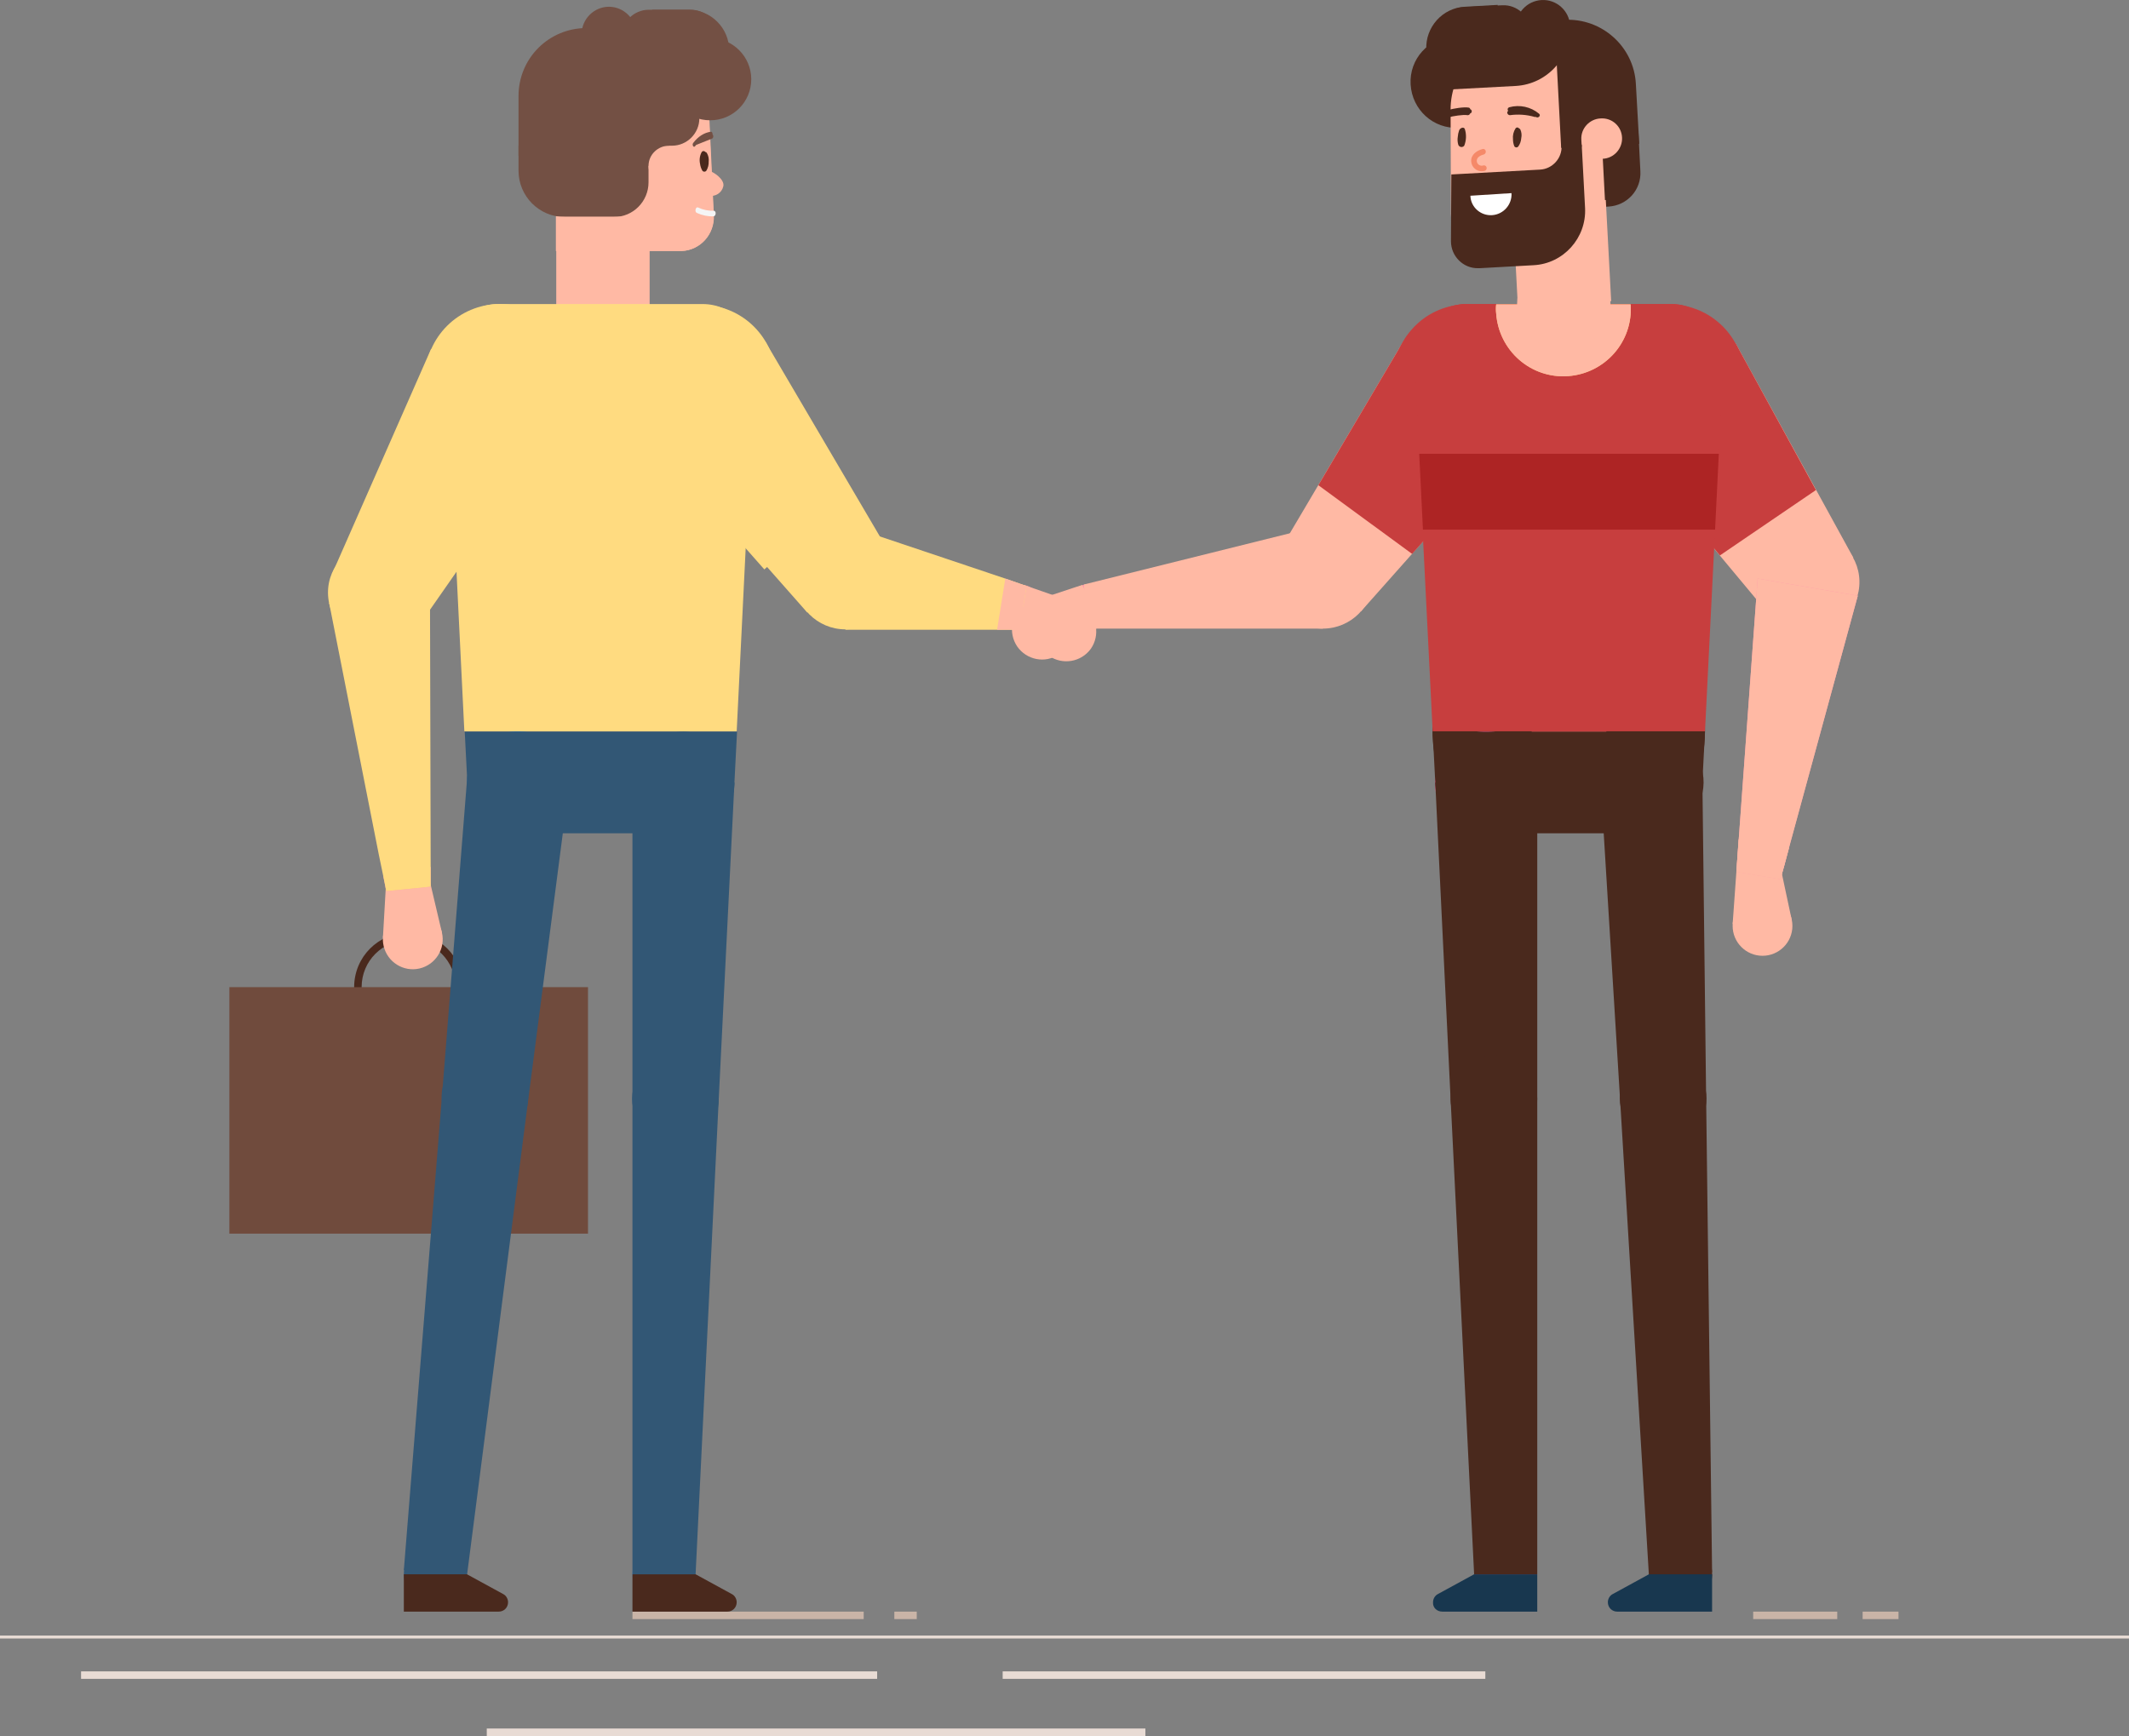 <?xml version="1.0" encoding="iso-8859-1"?>
<!-- Generator: Adobe Illustrator 22.0.1, SVG Export Plug-In . SVG Version: 6.00 Build 0)  -->
<svg version="1.1" id="Calque_1" xmlns="http://www.w3.org/2000/svg" xmlns:xlink="http://www.w3.org/1999/xlink" x="0px" y="0px"
	 viewBox="0 0 569.9 464.809" style="enable-background:new 0 0 569.9 464.809;" xml:space="preserve">
<rect x="0" y="0" width="569.9" height="464.809" fill="#808080" stroke="none"/>
<polygon style="fill:#FFB9A4;" points="431.7,114.309 473.6,164.609 496.1,149.309 464.6,91.909 "/>
<polygon style="fill:#FFB9A4;" points="407.8,114.709 364.3,163.709 342.3,147.809 375.7,91.309 "/>
<rect x="21.7" y="447.509" style="fill:#E8DBD4;" width="213.1" height="2"/>
<rect x="130.3" y="462.809" style="fill:#E8DBD4;" width="176.3" height="2"/>
<rect x="268.4" y="447.509" style="fill:#E8DBD4;" width="129.2" height="2"/>
<rect y="437.909" style="fill:#E8DBD4;" width="569.9" height="0.8"/>
<rect x="169.3" y="431.509" style="fill:#C9B4A7;" width="61.9" height="2"/>
<rect x="239.4" y="431.509" style="fill:#C9B4A7;" width="6" height="2"/>
<rect x="469.3" y="431.509" style="fill:#C9B4A7;" width="22.5" height="2"/>
<rect x="498.6" y="431.509" style="fill:#C9B4A7;" width="9.6" height="2"/>
<path style="fill:#FFB9A4;" d="M182,67.209h-33.2v-36.3c0-11,9-20,20-20l0,0c10.7,0,20.4,8.4,20.9,19l1.3,27.8
	c0.3,5-3.6,9.3-8.6,9.5C182.3,67.209,182.2,67.209,182,67.209z"/>
<path style="fill:#FFB9A4;" d="M191.1,57.709c0.2,5-3.6,9.3-8.6,9.5c-0.1,0-0.3,0-0.4,0h-33.2v-36.3c0-11,9-20,20-20
	c5.4,0,10.6,2,14.7,5.5c3.7,3.5,5.9,8.4,6.2,13.5L191.1,57.709z"/>
<path style="fill:#735044;" d="M195.2,13.509v10.8c0,0.8-0.1,1.6-0.3,2.4h-20.3v-24.1h9.7C190.3,2.609,195.2,7.509,195.2,13.509
	L195.2,13.509z"/>
<path style="fill:none;" d="M190.6,47.209l-0.8-17.3L190.6,47.209z"/>
<path style="fill:#735044;" d="M157,7.509h2.7l0,0v34.2l0,0h-20.9l0,0v-16C138.8,15.609,146.9,7.509,157,7.509L157,7.509z"/>
<path style="fill:#735044;" d="M192.6,24.409H171c-8.4,0-15.3-6.9-15.3-15.3c0-4,3.3-7.3,7.3-7.3s7.3,3.3,7.3,7.3
	c0,0.4,0.3,0.8,0.8,0.8l0,0h21.6L192.6,24.409z"/>
<path style="fill:#735044;" d="M184.9,17.209h-11.2c-4,0-7.3-3.2-7.3-7.3c0-4,3.2-7.3,7.3-7.3l0,0h11.2c4,0,7.3,3.3,7.3,7.3
	C192.1,13.909,188.9,17.209,184.9,17.209z"/>
<path style="fill:#735044;" d="M201.1,21.209c0,6.1-4.9,11-11,11c-6,0-11.8-4.9-11.8-11s5.7-11,11.8-11S201.1,15.209,201.1,21.209z"
	/>
<rect x="154.8" y="18.709" style="fill:#735044;" width="30.3" height="11.4"/>
<rect x="155.7" y="29.909" style="fill:#735044;" width="23.4" height="14.5"/>
<path style="fill:#735044;" d="M138.8,39.009h34.8l0,0v9.8c0,5.1-4.1,9.3-9.3,9.3l0,0h-13.1c-6.9,0-12.4-5.6-12.4-12.4l0,0V39.009
	L138.8,39.009z"/>
<path style="fill:#FFB9A4;" d="M161.4,95.909L161.4,95.909c-6.9,0-12.5-5.6-12.5-12.5l0,0v-25.4h25v25.4
	C173.8,90.309,168.2,95.909,161.4,95.909z"/>
<path style="fill:#FFB9A4;" d="M179.1,49.909h5.5v-10.9h-5.5c-3,0-5.5,2.4-5.5,5.4l0,0l0,0C173.6,47.409,176.1,49.909,179.1,49.909
	L179.1,49.909z"/>
<path style="fill:#735044;" d="M173.6,25.909h13.6l0,0v5.8c0,4-3.3,7.3-7.3,7.3h-6.3l0,0V25.909L173.6,25.909z"/>
<circle style="fill:#FFB9A4;" cx="161.4" cy="83.409" r="12.5"/>
<path style="fill:#4A291D;" d="M109.4,278.909c-8.1,0-14.6-6.5-14.6-14.6s6.5-14.6,14.6-14.6s14.6,6.5,14.6,14.6l0,0
	C123.9,272.309,117.4,278.909,109.4,278.909z M109.4,251.709c-7,0-12.6,5.6-12.6,12.6s5.6,12.6,12.6,12.6s12.6-5.6,12.6-12.6l0,0
	C121.9,257.309,116.3,251.709,109.4,251.709z"/>
<rect x="61.4" y="264.309" style="fill:#704B3D;" width="96" height="66"/>
<circle style="fill:#FFDB80;" cx="226.3" cy="154.909" r="13.6"/>
<path style="fill:#FFB9A4;" d="M292,173.709c-2.6,3.6-7.6,4.4-11.2,1.9c-3.6-2.6-4.4-7.6-1.9-11.2c2.6-3.6,7.6-4.4,11.2-1.9
	C293.7,165.109,294.5,170.109,292,173.709L292,173.709z"/>
<path style="fill:#FF95A9;" d="M277.8,166.009c1.9-2.7,1.3-6.4-1.4-8.4c-2.7-1.9-6.4-1.3-8.4,1.4c-1.9,2.7-1.3,6.4,1.4,8.4
	C272.2,169.409,275.9,168.709,277.8,166.009L277.8,166.009z"/>
<polygon style="fill:#FFB9A4;" points="288.1,161.509 274.9,156.909 269.4,167.409 280.8,175.609 "/>
<ellipse style="fill:#FFDB80;" cx="187.7" cy="101.609" rx="20" ry="20"/>
<circle style="fill:#FFDB80;" cx="133.8" cy="101.409" r="20"/>
<polygon style="fill:#325775;" points="196.6,209.509 192.4,294.209 169.3,294.209 169.3,209.509 "/>
<circle style="fill:#3579B5;" cx="138.6" cy="209.409" r="13.6"/>
<circle style="fill:#325775;" cx="182.9" cy="209.509" r="13.6"/>
<path style="fill:#325775;" d="M197.3,195.809l-0.7,13.6v0.7c-0.3,7.3-6.3,13-13.6,13h-44.3c-7.3,0-13.3-5.7-13.6-13v-0.6l-0.7-13.6
	h72.9V195.809z"/>
<polygon style="fill:#325775;" points="152.2,211.209 141.3,295.209 118.4,292.309 125.1,207.709 "/>
<circle style="fill:#3579B5;" cx="177.7" cy="421.509" r="8.4"/>
<circle style="fill:#325775;" cx="180.8" cy="294.209" r="11.6"/>
<path style="fill:#325775;" d="M141.3,295.209c-0.8,6.3-6.6,10.8-13,10c-6.3-0.8-10.8-6.6-10-13c0.8-6.3,6.6-10.8,13-10l0,0
	C137.7,283.109,142.1,288.909,141.3,295.209L141.3,295.209z"/>
<polygon style="fill:#325775;" points="169.3,421.509 169.3,294.209 192.4,294.209 186.2,421.509 "/>
<polygon style="fill:#325775;" points="108.1,420.409 118.4,292.309 141.3,295.209 124.9,422.609 "/>
<path style="fill:#4A291D;" d="M194.7,431.509h-25.4v-10h16.9l9.7,5.3c0.8,0.4,1.3,1.3,1.3,2.2l0,0
	C197.2,430.409,196.1,431.509,194.7,431.509L194.7,431.509z"/>
<circle style="fill:#325775;" cx="116.5" cy="421.509" r="8.4"/>
<path style="fill:#4A291D;" d="M133.5,431.509h-25.4v-10H125l9.7,5.3c0.8,0.4,1.3,1.3,1.3,2.2l0,0
	C136,430.409,134.9,431.509,133.5,431.509L133.5,431.509z"/>
<path style="fill:#FFDB80;" d="M101.5,172.409c-7.5,0-13.6-6.1-13.7-13.6s6.1-13.6,13.6-13.7c7.5,0,13.6,6.1,13.7,13.6
	S109,172.409,101.5,172.409L101.5,172.409z"/>
<path style="fill:#FFB9A4;" d="M112.3,259.309c4.3-1,7-5.3,6-9.6s-5.3-7-9.6-6c-4.3,1-7,5.3-6,9.6
	C103.7,257.609,108,260.309,112.3,259.309L112.3,259.309z"/>
<path style="fill:#FF95A9;" d="M110.6,243.309c-3.2,0.8-6.5-1.3-7.2-4.5c-0.8-3.2,1.3-6.5,4.5-7.2c3.2-0.8,6.5,1.3,7.2,4.5l0,0
	C115.8,239.309,113.8,242.509,110.6,243.309z"/>
<polygon style="fill:#FFB9A4;" points="102.5,251.109 103.3,237.109 115.1,236.109 118.3,249.709 "/>
<polygon style="fill:#FF95A9;" points="103.4,238.609 115.3,237.409 115.3,232.109 102.6,234.609 "/>
<g>
	<polygon style="fill:#FFDB80;" points="172.7,114.809 216.1,164.009 238.1,148.009 204.9,91.509 	"/>
	<path style="fill:#FFDB80;" d="M202.1,96.109l-4.9,99.7h-72.9l-4.9-99.7c-0.4-7.7,5.6-14.3,13.3-14.7c0.2,0,0.5,0,0.7,0h54.7
		c7.7,0,14,6.3,14,14C202.2,95.709,202.2,95.909,202.1,96.109z"/>
	<polygon style="fill:#FFDB80;" points="150.2,112.909 112.7,166.709 89,153.409 115.4,93.409 	"/>
	<polygon style="fill:#FFDB80;" points="115.1,158.709 115.3,237.409 103.4,238.609 102.6,234.609 101.4,228.809 88.1,161.409 	"/>
	<polygon style="fill:#FFDB80;" points="274.8,156.909 272.9,168.609 226.3,168.609 230.7,142.009 269.1,154.909 	"/>
</g>
<polygon style="fill:#FFB9A4;" points="274.8,156.909 272.9,168.609 266.9,168.609 269.1,154.909 "/>
<path style="fill:#4A291D;" d="M456.4,195.809c0,4.7-0.9,9.3-2.7,13.6h-67.6c-7.5-18.7,1.5-39.9,20.2-47.5
	c18.7-7.5,39.9,1.5,47.5,20.2C455.5,186.509,456.4,191.109,456.4,195.809z"/>
<circle style="fill:#BF5355;" cx="420" cy="195.809" r="10"/>
<circle style="fill:#FFB9A4;" cx="471.8" cy="247.909" r="8"/>
<path style="fill:#FF95A9;" d="M470.4,239.809c3.3,0.2,6.2-2.2,6.4-5.5s-2.2-6.2-5.5-6.4s-6.2,2.2-6.4,5.5l0,0
	C464.6,236.709,467,239.609,470.4,239.809z"/>
<polygon style="fill:#FFB9A4;" points="479.6,246.209 476.7,232.609 464.8,233.409 463.8,247.409 "/>
<path style="fill:#FFB9A4;" d="M483.1,169.509c7.5,0.5,14-5.1,14.6-12.6s-5.1-14-12.6-14.6c-7.5-0.5-14,5.1-14.6,12.6
	C470,162.409,475.6,168.909,483.1,169.509L483.1,169.509z"/>
<circle style="fill:#C73E3E;" cx="447" cy="101.509" r="20"/>
<path style="fill:#FFB9A4;" d="M272.3,173.109c2.5,3.6,7.5,4.6,11.1,2.1s4.6-7.5,2.1-11.1s-7.5-4.6-11.1-2.1l0,0
	C270.7,164.509,269.8,169.409,272.3,173.109z"/>
<path style="fill:#FF95A9;" d="M286.6,165.709c-1.9-2.7-1.2-6.5,1.6-8.3s6.5-1.2,8.3,1.6c1.9,2.7,1.2,6.5-1.6,8.3l0,0
	C292.2,169.109,288.5,168.409,286.6,165.709z"/>
<polygon style="fill:#FFB9A4;" points="276.4,161.009 289.7,156.609 294.9,167.309 283.4,175.209 "/>
<circle style="fill:#FFB9A4;" cx="354.1" cy="154.709" r="13.6"/>
<polygon style="fill:#C73E3E;" points="407.8,114.709 378,148.309 352.9,129.909 375.7,91.309 "/>
<polygon style="fill:#C73E3E;" points="431.7,114.309 460.4,148.709 486.1,131.209 464.6,91.909 "/>
<polygon style="fill:#FF95A9;" points="476.6,235.409 464.8,233.409 470.5,154.909 497.3,159.509 479.2,225.709 477.7,231.509 "/>
<polygon style="fill:#FFB9A4;" points="470.5,154.909 464.8,233.409 476.6,235.409 497.3,159.509 "/>
<polygon style="fill:#FFB9A4;" points="465.4,224.709 464.8,233.409 476.6,235.409 477.7,231.509 478.9,227.009 "/>
<path style="fill:#C73E3E;" d="M379.6,116.409c8.3,7.3,20.9,6.6,28.2-1.7s6.6-20.9-1.7-28.2s-20.9-6.6-28.2,1.7
	C370.6,96.409,371.3,109.109,379.6,116.409L379.6,116.409z"/>
<polygon style="fill:#4A291D;" points="455.7,208.609 456.7,293.509 433.7,294.909 428.5,210.309 "/>
<circle style="fill:#E5659B;" cx="397.8" cy="209.509" r="13.7"/>
<ellipse transform="matrix(0.398 -0.918 0.918 0.398 74.068 531.925)" style="fill:#4A291D;" cx="442.093" cy="209.56" rx="13.7" ry="13.6"/>
<path style="fill:#C73E3E;" d="M461.3,96.109l-1.2,25.3l-1,20.4l-2.7,54h-72.9l-2.7-54l-1-20.4l-1.2-25.3
	c-0.4-7.7,5.6-14.3,13.3-14.7c0.2,0,0.5,0,0.7,0h54.7c7.7,0,14,6.3,14,14C461.3,95.709,461.3,95.909,461.3,96.109z"/>
<path style="fill:#4A291D;" d="M456.4,195.809l-0.7,13.6v0.7c-0.4,7.3-6.4,13-13.6,13h-44.3c-7.3,0-13.3-5.7-13.6-13v-0.6l-0.7-13.6
	h72.9L456.4,195.809L456.4,195.809z"/>
<polygon style="fill:#4A291D;" points="411.5,209.509 411.5,294.209 388.3,294.209 384.2,209.509 "/>
<circle style="fill:#E5659B;" cx="403" cy="421.509" r="8.4"/>
<path style="fill:#4A291D;" d="M458.3,420.909c0.3,4.7-3.3,8.7-7.9,8.9c-4.7,0.3-8.7-3.3-8.9-7.9c-0.3-4.7,3.3-8.7,7.9-8.9
	C454,412.709,458,416.309,458.3,420.909L458.3,420.909z"/>
<circle style="fill:#4A291D;" cx="445.2" cy="294.109" r="11.6"/>
<circle style="fill:#4A291D;" cx="399.9" cy="294.209" r="11.6"/>
<polygon style="fill:#4A291D;" points="441.4,422.009 433.7,294.909 456.7,293.509 458.3,420.909 "/>
<polygon style="fill:#4A291D;" points="394.6,421.509 388.3,294.209 411.5,294.209 411.5,421.509 "/>
<path style="fill:#18374F;" d="M386.1,431.509h25.4v-10h-16.9l-9.7,5.3c-0.8,0.4-1.3,1.3-1.3,2.2l0,0
	C383.5,430.409,384.6,431.509,386.1,431.509C386,431.509,386,431.509,386.1,431.509z"/>
<path style="fill:#18374F;" d="M432.9,431.509h25.4v-10h-16.9l-9.7,5.3c-0.8,0.4-1.3,1.3-1.3,2.2l0,0
	C430.4,430.409,431.5,431.509,432.9,431.509L432.9,431.509z"/>
<path style="fill:#C73E3E;" d="M461.3,96.109l-1.2,25.3h-80.2l-1.2-25.3c-0.4-7.7,5.6-14.3,13.3-14.7c0.2,0,0.5,0,0.7,0h54.7
	c7.7,0,14,6.3,14,14C461.3,95.709,461.3,95.909,461.3,96.109z"/>
<path style="fill:#FFC371;" d="M436.5,81.509c0.7,9.9-6.8,18.5-16.8,19.2c-9.9,0.7-18.5-6.8-19.2-16.8c-0.1-0.8-0.1-1.6,0-2.4
	C400.5,81.509,436.5,81.509,436.5,81.509z"/>
<path style="fill:#4A291D;" d="M390.5,34.209l3.6-0.2l-1.3-24.5l-3.6,0.2c-6.8,0.4-12,6.1-11.6,12.9l0,0l0,0
	C378,29.409,383.7,34.609,390.5,34.209z"/>
<path style="fill:#4A291D;" d="M430.6,55.309l-9.1,0.5l0,0l-1-19l0,0l18.1-1l0,0l0.5,10C439.4,50.809,435.6,55.009,430.6,55.309z"/>
<rect x="405.395" y="54.308" transform="matrix(0.999 -0.053 0.053 0.999 -2.995 22.111)" style="fill:#FFB9A4;" width="25" height="27.1"/>
<path style="fill:#4A291D;" d="M402.7,32.909l-9.9,0.5c-5.4,0.3-10.1-3.9-10.4-9.3l-0.6-10.8c-0.3-6,4.3-11.2,10.3-11.5l0,0l8.8-0.5
	l0,0L402.7,32.909L402.7,32.909z"/>
<path style="fill:#FFB9A4;" d="M398,66.309l32.2-1.7l-1.9-36.3c-0.6-11-10-19.5-21-18.9l0,0c-10.7,0.5-19.1,9.4-19,20.1l0.1,27.8
	c0,5,4.1,9.1,9.1,9C397.7,66.309,397.8,66.309,398,66.309z"/>
<path style="fill:none;" d="M388.4,46.809l-0.1-17.3L388.4,46.809z"/>
<path style="fill:#4A291D;" d="M438.8,38.509l-20.9,1.1l0,0l-1.8-34.2l0,0l2.7-0.1c10-0.5,18.6,7.2,19.1,17.2L438.8,38.509
	L438.8,38.509z"/>
<path style="fill:#FFB9A4;" d="M429,42.509l-5.4,0.3l-0.3-5.4c-0.2-3,2.2-5.6,5.2-5.7l0,0c3-0.2,5.6,2.1,5.7,5.2l0,0l0,0
	C434.3,39.809,432,42.409,429,42.509L429,42.509z"/>
<path style="fill:#4A291D;" d="M385.1,24.109l20.7-1.1c8.4-0.5,14.9-7.7,14.5-16.1c-0.2-4-3.6-7.1-7.6-6.9s-7.1,3.6-6.9,7.6
	c0,0.4-0.3,0.8-0.7,0.8l0,0l-20.7,1.1L385.1,24.109z"/>
<path style="fill:#4A291D;" d="M392.5,16.509l10.3-0.6c4-0.2,7.1-3.6,6.9-7.6s-3.6-7.1-7.6-6.9l0,0l-10.3,0.5
	c-4,0.2-7.1,3.6-6.9,7.6C385,13.609,388.4,16.709,392.5,16.509L392.5,16.509z"/>
<path style="fill:#FFB9A4;" d="M436.5,81.509c0.7,9.9-6.8,18.5-16.8,19.2c-9.9,0.7-18.5-6.8-19.2-16.8c-0.1-0.8-0.1-1.6,0-2.4
	C400.5,81.509,436.5,81.509,436.5,81.509z"/>
<circle style="fill:#FFB9A4;" cx="418.6" cy="81.409" r="12.5"/>
<path style="fill:#4A291D;" d="M388.4,64.609c0,4,3.3,7.3,7.3,7.2c0.1,0,0.2,0,0.4,0l14.4-0.8c8-0.4,14.2-7.3,13.8-15.3l-0.9-17
	l-5.4,0.3l0,0c0.2,3.3-2.4,6.2-5.7,6.4l-23.8,1.3L388.4,64.609z"/>
<polygon style="fill:#FFB9A4;" points="354.1,168.309 291.5,168.309 290.1,156.509 350.8,141.409 "/>
<path style="fill:#FFFFFF;" d="M404.6,51.709c0.2,3-2.1,5.7-5.2,5.9c-3,0.2-5.7-2.1-5.8-5.2l0,0L404.6,51.709z"/>
<path style="fill:#F8F7FF;" d="M205.4,151.909l-17.7-20L205.4,151.909z"/>
<rect x="195.609" y="128.487" transform="matrix(0.749 -0.662 0.662 0.749 -44.643 165.719)" style="fill:#FFDB80;" width="2" height="26.7"/>
<path style="fill:#FFDB80;" d="M122.4,157.809l-0.7-13.5L122.4,157.809z"/>
<polygon style="fill:#AD2424;" points="460.1,121.509 459.1,141.809 380.9,141.809 379.9,121.509 "/>
<path style="fill:#FFB9A4;" d="M189.317,45.561c1.78,0.38,4.69,2.51,4.31,4.29c-0.381,1.778-2.132,2.911-3.91,2.53
	c-1.778-0.381-2.911-2.132-2.53-3.91C187.567,46.691,187.537,45.181,189.317,45.561z"/>
<path style="fill:#4A291D;" d="M187.388,43.84c0.085,0.658,0.299,1.293,0.628,1.87c0.039,0.05,0.084,0.095,0.135,0.132
	c0.298,0.219,0.718,0.154,0.936-0.145c0.433-0.726,0.647-1.561,0.617-2.405c0.102-0.812-0.073-1.634-0.497-2.334
	c-0.08-0.15-0.229-0.251-0.399-0.268c-0.055-0.076-0.127-0.138-0.21-0.181c-0.29-0.148-0.646-0.034-0.794,0.257
	C187.311,41.71,187.164,42.798,187.388,43.84z"/>
<path style="fill:#735044;" d="M190.925,36.364c0.054,0.319-0.084,0.649-0.31,0.737l-4.279,1.712
	c-0.089,0.106-0.185,0.212-0.267,0.329c-0.394,0.513-0.902-0.35-0.515-0.864c1.31-1.732,2.981-2.791,4.736-3.004
	c0.03-0.002,0.059,0,0.088,0.006c0.244,0.051,0.406,0.375,0.363,0.725C190.833,36.085,190.9,36.214,190.925,36.364z"/>
<path style="fill:#F5F5F5;" d="M186.508,56.996c1.423,0.664,2.933,0.979,4.456,0.928c0.765-0.026,0.831-1.525,0.066-1.499
	c-1.42,0.053-2.828-0.24-4.153-0.864C186.219,55.241,185.858,56.677,186.508,56.996z"/>
<g>
	<path style="fill:#4A291D;" d="M405,37.285c-0.002,0.646,0.122,1.286,0.363,1.885c0.032,0.051,0.072,0.098,0.117,0.138
		c0.268,0.239,0.679,0.215,0.918-0.053c0.48-0.663,0.763-1.448,0.816-2.265c0.173-0.778,0.088-1.591-0.243-2.316
		c-0.066-0.145-0.196-0.251-0.351-0.289c-0.037-0.057-0.084-0.107-0.139-0.147c-0.249-0.183-0.6-0.129-0.783,0.121
		C405.136,35.225,404.889,36.258,405,37.285z"/>
	<path style="fill:#4A291D;" d="M390.223,36.649c-0.116,0.715-0.066,1.448,0.148,2.141c0.06,0.142,0.153,0.267,0.273,0.364
		c0.4,0.323,0.985,0.261,1.308-0.139c0.57-1.427,0.626-3.007,0.157-4.47c-0.088-0.225-0.307-0.37-0.549-0.363
		c-0.442,0.035-0.823,0.323-0.978,0.738C390.384,35.477,390.263,36.059,390.223,36.649z"/>
	<path style="fill:#4A291D;" d="M404.216,30.837c2.198-0.302,4.434-0.143,6.567,0.466c0.097,0.025,0.198,0.026,0.296,0.004
		c0.016-0.007,0.032-0.01,0.049-0.009c0.593,0.487,1.45-0.351,0.855-0.847c-2.214-1.855-5.198-2.502-7.982-1.731
		c-0.09,0.025-0.172,0.072-0.24,0.135c-0.239,0.222-0.253,0.595-0.031,0.834C403.208,29.941,403.521,30.879,404.216,30.837z"/>
	<path style="fill:#4A291D;" d="M387.766,29.431c1.265-0.378,4.089-0.857,5.387-0.618c0.219,0.032,0.388,0.21,0.409,0.43
		c0.191,0.065,0.337,0.222,0.388,0.418c0.083,0.321-0.11,0.648-0.431,0.731c-0.094,0.303-0.396,0.491-0.709,0.442
		c-1.189-0.201-3.895,0.263-5.059,0.575L387.766,29.431z"/>
	<path style="fill:#F58969;" d="M393.904,43.767c0.402,1.505,1.947,2.399,3.452,1.997c0.972-0.238,0.698-1.662-0.284-1.473
		c-0.181,0.063-0.374,0.087-0.565,0.069c-0.731-0.07-1.268-0.719-1.198-1.45c0.114-0.888,1.059-1.324,1.813-1.531
		c0.969-0.258,0.685-1.731-0.284-1.473c-1.548,0.421-3.151,1.513-3.022,3.342C393.829,43.424,393.859,43.598,393.904,43.767z"/>
</g>
<g>
</g>
<g>
</g>
<g>
</g>
<g>
</g>
<g>
</g>
<g>
</g>
</svg>
